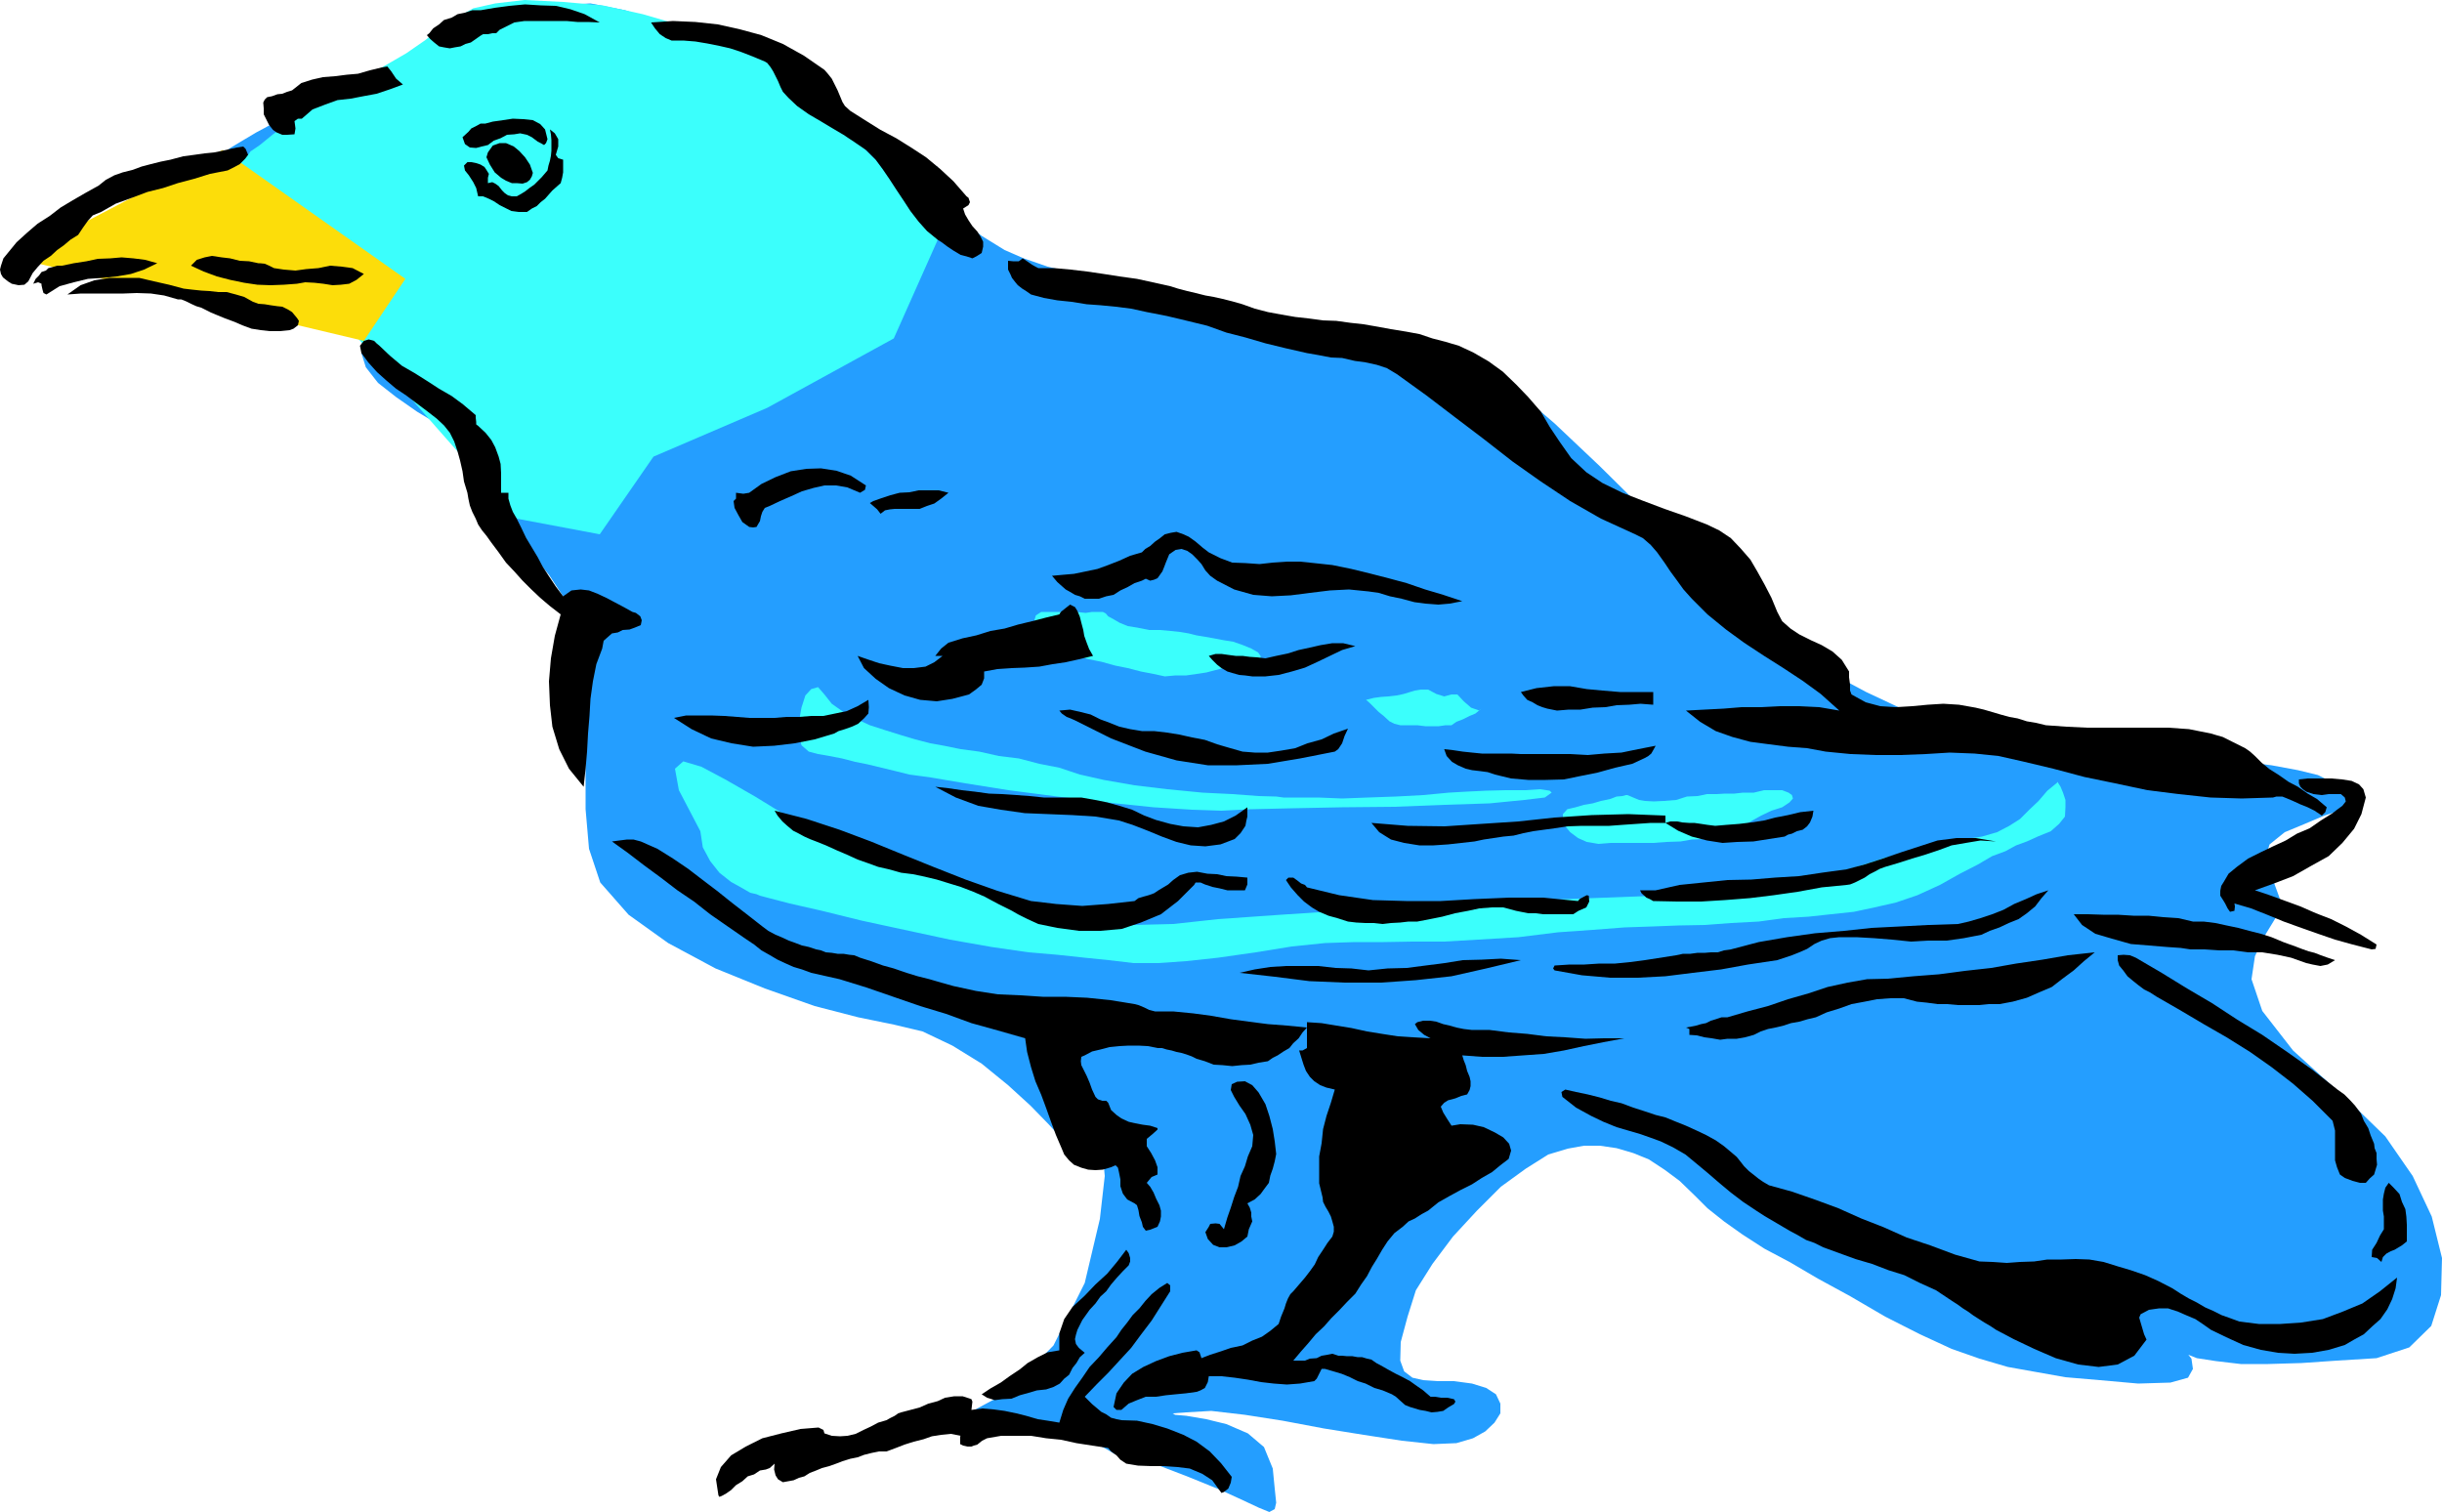 <svg height="297.216" viewBox="0 0 360 222.912" width="480" xmlns="http://www.w3.org/2000/svg"><path style="fill:#249eff" d="m151.19 331.593.504-.36 1.44-.864 2.304-1.368 2.952-1.584 3.168-1.8 3.528-1.8 3.528-1.872 3.528-1.44 3.528-1.728 4.248-1.944 4.536-2.16 4.968-1.872 5.04-1.728 5.256-.792 4.968-.288 5.112 1.008 5.76 1.944 6.912 3.168 7.56 3.672 7.704 4.104 6.84 3.816 5.832 3.24 4.032 2.376 1.44.792-.144.288.144.936.36 1.368.72 1.728 1.008 1.8 1.8 2.088 2.592 1.944 3.384 2.088 2.808 1.224 3.528 1.224 3.888.936 4.536 1.08 4.608.864 5.112 1.08 5.256 1.152 5.328 1.224 7.128 1.224 6.264.792 5.472.504 5.112 1.008 4.752 1.296 5.112 2.592 5.616 3.744 6.552 5.616 6.624 6.264 5.976 5.904 5.328 5.256 5.04 4.896 4.608 4.248 4.608 3.888 4.536 3.528 4.896 3.312 4.32 2.304 4.752 2.232 5.184 1.8 5.544 1.872 5.904 1.152 6.408 1.152 6.84.864 7.416.36 6.984.288 5.976.504 4.752.576 3.888.72 2.952.72 2.304 1.152 1.584.936 1.296 1.224-.072.864-1.512.936-2.664.864-2.88 1.224-2.952 1.224-2.232 1.8-.72 2.232 1.224 3.024 1.08 2.952-.72 2.664-1.584 2.592-1.44 3.024-.504 3.384 1.584 4.68 4.536 5.832 8.496 7.704 5.112 4.968 4.032 5.832 2.808 5.976 1.512 6.12-.144 5.472-1.44 4.536-3.24 3.168-4.824 1.584-5.832.36-5.256.36-4.896.144h-4.032l-3.672-.432-2.808-.432-2.16-.864-1.08-1.08-.504-.792.72.36 1.08 1.008 1.152 1.44.216 1.512-.72 1.296-2.592.72-4.752.144-5.688-.504-5.04-.432-4.464-.792-4.032-.72-4.176-1.224-4.104-1.44-4.68-2.16-5.112-2.592-5.184-3.024-4.752-2.592-4.176-2.448-3.672-1.944-3.24-2.088-2.736-1.944-2.448-1.944-1.944-1.944-2.16-2.088-2.232-1.656-2.304-1.512-2.304-.936-2.448-.72-2.448-.36h-2.376l-2.376.432-2.88.864-3.312 2.088-3.672 2.664-3.528 3.528-3.528 3.816-3.024 4.032-2.448 3.888-1.224 3.888-1.008 3.744-.072 2.736.576 1.584 1.224.936 1.584.36 2.088.144h2.448l2.664.36 2.088.648 1.44.936.648 1.368v1.44l-.864 1.368-1.368 1.296-1.8 1.008-2.448.72-3.384.144-4.68-.504-5.616-.864-5.832-.936-6.12-1.152-5.544-.864-4.968-.576-3.744.216-1.944.144.36.216 1.656.144 2.952.504 2.952.72 3.168 1.368 2.376 2.016 1.296 3.168.288 2.952.216 2.088-.216.936-.792.432-1.584-.648-2.304-1.08-3.456-1.584-4.608-1.872-4.68-1.8-2.736-.864-1.584-.504h-.792l-.432-.072-.648-.144-1.224-.72-2.304-1.224-3.024-1.44-2.808-.864-2.808-.504-2.664-.144h-2.736l-2.664.504-2.808.648-2.664.72-3.528.432-4.392.648-4.896.504-4.824.576-4.68.288-3.744.36-2.664.072-.864.144h6.768l7.128-.504 8.496-1.296 8.784-2.808 8.424-4.536 6.696-6.84 4.608-9.216 2.232-9.432.72-6.336-.36-3.888-1.008-1.8-1.584-.72-1.44.36-1.224.576-.36.36-.648-.72-1.656-1.8-2.664-2.736-3.312-3.024-3.888-3.168-4.32-2.664-4.392-2.088-4.248-1.008-5.256-1.08-6.408-1.656-7.344-2.592-7.272-2.952-6.984-3.744-5.832-4.176-4.176-4.752-1.656-4.968-.504-5.832v-5.4l-.144-5.184v-4.752l-.36-4.608-.504-4.104-.936-3.96-1.368-3.384-2.088-3.168-2.304-2.808-2.448-2.664-2.304-2.592-2.088-2.664-1.44-2.664-.864-2.952.288-3.312-.864-.36-1.872-.936-2.664-1.368-2.88-1.728-3.096-2.16-2.664-2.088-1.8-2.304-.648-2.088.144-2.304.576-1.944.864-1.728 1.08-1.296.864-1.224 1.008-.72.576-.504.288-.144z" transform="translate(-117.638 -309.489)"/><path style="fill:#3bfffc" d="m421.046 424.76-1.584 1.297-1.296 1.512-1.368 1.296-1.368 1.368-1.584 1.008-1.8.936-2.232.648-2.376.36-3.6.432-3.888 1.152-4.608 1.224-4.896 1.584-5.256 1.296-5.328 1.368-5.616.936-5.328.36h-7.056l-9.432.36-11.232.432-11.808.72-11.952.576-10.944.72-9.288.648-6.624.72-5.832.144-6.696-.72-7.344-1.584-7.416-2.016-7.416-2.52-6.984-2.448-6.048-2.448-4.896-2.088-4.536-2.376-4.464-2.736-4.392-2.52-3.528-1.872-2.664-.792-1.224 1.08.576 3.168 3.168 6.048.36 2.376 1.08 2.016 1.368 1.728 1.728 1.368 1.44.792 1.368.792.936.216.504.216 1.08.288 3.312.864 4.752 1.08 5.832 1.44 6.336 1.368 6.696 1.44 6.12 1.08 5.472.792 4.248.36 4.032.432 3.528.36 3.672.432h3.672l4.104-.288 4.68-.504 5.544-.792 5.328-.864 4.896-.504 4.392-.144h4.248l4.248-.072h4.68l4.968-.288 5.976-.36 5.832-.72 5.112-.36 4.68-.36 4.248-.144 3.744-.144 3.888-.072 3.816-.288 4.104-.216 3.672-.504 3.672-.216 3.312-.36 3.384-.36 3.024-.648 3.168-.72 3.168-1.08 3.312-1.512 2.952-1.656 2.664-1.368 2.088-1.224 1.944-.72 1.584-.864 1.584-.576 1.584-.72 1.944-.792 1.224-1.08.864-1.08.072-1.368v-1.08l-.36-1.08-.36-.864-.36-.576z" transform="translate(-117.638 -309.489)"/><path style="fill:#3bfffc" d="m239.174 411.873-.936-1.08-1.008.288-.864.936-.576 1.8-.36 2.016v1.944l.36 1.584 1.08.936 1.368.36 1.656.288 1.872.36 1.944.504 1.8.36 2.088.504 2.088.504 2.016.504 3.168.432 5.112.864 6.336 1.008 7.2.936 7.2.864 6.984.72 5.688.36 4.32.144 4.248-.216 6.264-.144 7.272-.144 7.704-.072 7.344-.288 6.696-.216 5.112-.504 3.024-.36 1.008-.72-.288-.288-1.44-.216-2.232.144h-2.808l-2.88.072-2.952.144-2.52.144-3.816.36-4.032.216-4.104.144-3.816.144-3.528-.144h-5.112l-1.08-.144-2.592-.072-3.888-.288-4.392-.216-5.184-.504-4.824-.576-4.536-.792-3.528-.792-3.024-1.008-2.952-.576-3.024-.792-2.952-.36-2.88-.648-2.736-.36-2.448-.504-2.016-.36-2.232-.576-2.16-.648-2.304-.72-2.232-.72-2.16-1.008-1.728-.936-1.728-1.224zm118.368 14.832h-.216l-.504.144-.864.072-.936.36-1.368.288-1.224.36-1.296.216-1.224.36-1.224.288-.648.72v.864l.36.936.72.864 1.152.864 1.296.576 1.728.288 1.8-.144h6.264l1.944-.144 2.088-.072 1.656-.288 1.872-.072 1.44-.36 1.44-.432 1.368-.576 1.44-.576 1.368-.792 1.296-.72 1.512-.72 1.584-.504 1.08-.72.504-.576-.144-.504-.504-.36-.936-.36h-2.664l-1.512.36h-1.584l-1.296.144h-1.368l-1.224.072h-1.44l-1.368.288-1.584.072-1.584.504-1.8.144-1.512.072-1.296-.072-.864-.144-.864-.36-.504-.216zm-77.328-27h-1.584l-.936.144-1.368-.144h-5.184l-.792.504-.216.72.144 1.08.36 1.008.936 1.08 1.224.864 1.728.864 1.728.36 1.944.504 1.8.36 2.088.576 1.8.36 1.944.504 1.872.36 1.656.36 1.584-.144h1.584l1.512-.216 1.44-.216 1.368-.36 1.368-.36 1.584-.432 1.728-.216 1.224-.36.72-.216v-.504l-.36-.504-1.008-.576-1.224-.504-1.44-.504-1.368-.216-1.512-.288-1.224-.216-1.296-.216-1.152-.288-1.296-.216-1.368-.144-1.584-.144h-1.584l-1.8-.36-1.368-.216-1.224-.504-.864-.504-.792-.432-.36-.432zm-86.4-13.752 12.24 2.304 7.92-11.448 16.776-7.2 18.648-10.224 6.48-14.544-9.144-11.808-14.04-13.608-.864-.504-1.944-1.008-3.24-1.44-4.032-1.584-5.04-1.8-5.184-1.512-5.904-1.296-5.832-.504-5.688-.288-4.32.504-3.24.72-2.448 1.368-2.304 1.44-2.304 1.872-2.808 1.944-3.6 2.088-3.6 1.656-3.528 2.088-3.456 2.088-2.88 2.16-2.592 1.872-1.944 1.584-1.368.936-.36.504-4.968 3.024z" transform="translate(-117.638 -309.489)"/><path style="fill:#fcdd0a" d="m150.47 331.593 26.928 19.008-6.12 9.144-51.264-12.168z" transform="translate(-117.638 -309.489)"/><path style="fill:#000" d="m129.158 344.12.72-1.08.72-1.007.72-.792 1.224-.504 2.16-1.224 2.376-.864 2.304-.864 2.304-.576 2.16-.72 2.448-.648 2.304-.72 2.592-.504 1.008-.504.792-.432.792-.792.432-.576-.36-.864-.36-.36-.936.144-1.008.216-1.224.288-1.08.216-1.44.144-1.512.216-1.656.216-1.872.504-1.44.288-1.44.36-1.368.36-1.368.504-1.44.36-1.224.432-1.224.648-1.08.864-1.944 1.08-1.872 1.08-1.8 1.08-1.584 1.224-1.8 1.152-1.512 1.296-1.584 1.44-1.296 1.584-.648.792-.36 1.08-.144.576.144.648.288.504.72.576.576.36 1.008.216.864-.072.576-.504.648-1.224.72-.864.864-.936 1.08-.72.936-.864 1.008-.72.936-.792z" transform="translate(-117.638 -309.489)"/><path style="fill:#000" d="M126.782 348.657h-.72l-.72.216-.576.144-.36.36-.648.216-.36.504-.504.504-.36.72.72-.216.504.216v.216l.144.648.144.504.432.216 1.944-1.224 2.088-.576 2.088-.504 2.16-.144 2.088-.216 2.088-.36 1.944-.648 1.944-.936-1.8-.504-1.728-.216-1.728-.144-1.656.144-1.872.072-1.656.36-1.872.288z" transform="translate(-117.638 -309.489)"/><path style="fill:#000" d="m154.934 353.985-1.296-.72-1.224-.36-1.368-.36h-1.224l-1.296-.144-1.224-.072-1.368-.144-1.224-.144-2.16-.576-2.232-.504-2.16-.504h-4.392l-2.232.36-2.016.72-1.944 1.368 2.016-.144h6.264l1.944-.072 2.088.072 1.944.288 2.016.576h.504l.72.288.72.36.792.36.72.216.72.36.72.36.864.36 1.224.504 1.368.504 1.152.504 1.368.504 1.368.216 1.296.144h1.512l1.44-.144.576-.216.648-.504.144-.648-.288-.432-.72-.864-.576-.36-.864-.432-.72-.072-1.008-.144-.864-.144-.936-.072zm.792-5.688-1.368-.288-1.368-.072-1.44-.36-1.224-.144-1.44-.216-1.08.216-1.152.36-.864.864 1.872.864 1.944.72 1.944.504 2.088.432 1.944.288 1.944.072 1.944-.072 1.944-.144 1.224-.216 1.368.072 1.296.144 1.368.216 1.224-.072 1.224-.144 1.08-.576 1.08-.864-1.656-.864-1.584-.216-1.728-.144-1.728.36-1.8.144-1.584.216-1.728-.144-1.44-.216-.72-.36-.648-.288-.72-.072zm6.408-21.312 1.584-1.368 1.872-.72 1.8-.648 1.944-.216 1.872-.36 1.944-.36 1.944-.648 1.944-.72-1.008-.864-.72-1.08-.576-.72-.792.144-1.8.432-1.728.504-1.656.144-1.728.216-1.8.144-1.584.36-1.584.504-1.368 1.08-.72.216-.72.288-.72.072-.792.288-.72.144-.36.36-.216.432.072.864v.864l.432.864.36.72.576.72.504.36.864.36h.72l1.08-.072.144-.864-.144-1.08.504-.36zm29.376 8.712.72.432.864.36h.72l.864.072.648-.216.432-.36.288-.504.144-.504-.432-1.224-.72-1.08-.864-.936-.792-.648-1.152-.504h-.936l-1.008.36-.72 1.008-.216.72.504 1.08.72 1.152z" transform="translate(-117.638 -309.489)"/><path style="fill:#000" d="m195.326 340.737.72-.504.72-.36.576-.576.648-.504 1.08-1.224 1.224-1.08.216-.792.144-.792v-1.872l-.72-.216-.36-.504.36-1.224v-1.08l-.504-.864-.72-.576.144.72.072.864v1.584l-.072.72-.144.72-.216.72-.144.72-.864 1.008-1.08 1.08-.72.504-.648.504-.576.36-.648.36h-.72l-.576-.144-.504-.36-.36-.36-.504-.648-.504-.36-.432-.216-.648.144v-.792l.144-.576-.36-.576-.288-.432-.576-.36-.648-.216-.72-.144h-.576l-.504.504.144.72.576.72.648 1.008.432.864.288 1.224h.72l.864.36.72.36.864.576.72.36 1.008.504 1.08.144z" transform="translate(-117.638 -309.489)"/><path style="fill:#000" d="m193.454 329.289.864-.144 1.008.216.72.36.864.648.432.216.504.288.288-.288.216-.576-.36-1.44-.72-.792-1.08-.576-1.368-.144-1.584-.072-1.44.216-1.512.216-1.08.288h-.72l-.648.36-.72.36-.432.504-.864.792.36 1.008.72.504.936.072.792-.216.936-.216.864-.648 1.008-.36.936-.504zm40.392-5.4 1.296 1.224 1.728 1.224 1.728 1.008 1.8 1.08 1.584.936 1.728 1.152 1.584 1.08 1.44 1.44 1.008 1.368 1.08 1.584.936 1.44 1.152 1.728.936 1.44 1.224 1.584 1.224 1.368 1.584 1.296.576.36.864.648.864.576 1.08.648.864.216.864.288.576-.288.792-.504.216-.936v-.72l-.36-.72-.504-.792-.72-.792-.576-.864-.504-.864-.288-.864.792-.504.216-.432-.216-.648-.288-.216-1.944-2.232-1.944-1.8-2.088-1.728-2.088-1.368-2.304-1.44-2.304-1.224-2.304-1.44-2.16-1.368-.792-.72-.36-.576-.36-.864-.36-.864-.504-1.008-.36-.72-.576-.72-.504-.576-3.024-2.088-3.096-1.728-3.168-1.296-3.168-.864-3.24-.72-3.312-.36-3.312-.144-3.24.216.576.864.72.864.864.576.864.36h1.728l1.8.144 1.728.288 1.8.36 1.584.36 1.728.576 1.656.648 1.728.72.36.216.504.648.36.576.36.72.36.72.36.864.36.72zM188.486 311h-1.224l-1.08.36-1.08.217-.864.504-1.152.36-.72.648-.864.576-.576.72-.36.288.504.576.576.504.72.576.72.144.864.144.72-.144.864-.144.72-.36.792-.216.72-.504.72-.504.36-.216h.72l.648-.144h.576l.504-.504.72-.36.72-.36.72-.36 1.512-.216h6.192l1.584.144h1.584l1.728.072-2.232-1.224-2.088-.72-2.16-.504-2.232-.072-2.304-.144-2.304.216-2.16.288zm42.624 73.08 1.512-.72 1.656-.72 1.584-.72 1.728-.503 1.584-.36h1.728l1.656.288 1.872.792.72-.432.144-.648-2.232-1.44-2.088-.72-2.304-.36-2.16.072-2.304.36-2.232.864-2.088 1.008-1.8 1.296-.864.144-1.08-.144V383l-.36.36.144 1.008.576 1.08.576 1.008 1.008.72.576.072.504-.072.288-.504.216-.36.144-.72.216-.648.36-.576zm22.104.433 1.08-.432 1.08-.36 1.008-.72 1.08-.864-1.44-.36h-2.952l-1.368.288-1.44.072-1.368.36-1.296.432-1.224.432-.504.288.504.432.576.504.504.648.648-.504.72-.144.72-.072h2.952zm-59.4 1.44-.576-1.008-.36-.936-.288-1.008v-.864h-1.08v-2.88l-.072-1.368-.288-1.08-.504-1.368-.576-1.08-.864-1.08-1.08-1.008-.288-.216v-.36l-.072-.648v-.36l-1.872-1.584-1.656-1.224-1.872-1.08-1.656-1.08-1.944-1.224-1.872-1.08-1.8-1.512-1.512-1.44-.432-.36-.36-.36-.792-.216-.72.216-.576.72.216 1.08 1.008 1.368 1.296 1.44 1.368 1.224 1.44 1.224 1.512 1.008 1.44 1.08 1.44 1.08 1.584 1.224 1.08 1.008.864 1.08.648 1.296.504 1.512.36 1.296.36 1.584.216 1.512.504 1.656.144.864.216 1.008.36.936.504 1.008.36.864.576.864.648.792.72 1.008 1.08 1.44 1.08 1.512 1.224 1.296 1.224 1.368 1.224 1.224 1.368 1.296 1.44 1.224 1.584 1.224-.864 3.168-.576 3.312-.288 3.384.144 3.528.36 3.168 1.008 3.312 1.44 2.88 2.16 2.664.288-2.664.216-2.52.144-2.664.216-2.592.144-2.52.36-2.592.504-2.52.864-2.304.216-1.152.648-.576.576-.504.864-.144.72-.36 1.008-.072.792-.288.864-.36.144-.72-.216-.576-.648-.504-.504-.144-1.296-.72-1.224-.648-1.368-.72-1.224-.576-1.296-.504-1.224-.144-1.368.144-1.224.864-1.08-1.44-1.008-1.512-.936-1.44-.72-1.368-.864-1.44-.864-1.44-.72-1.512zm38.016 29.376h-3.744l-1.8-.144-1.872-.144-1.944-.072h-3.672l-1.8.36 2.592 1.656 2.88 1.368 3.024.72 3.168.504 3.096-.144 3.024-.36 2.952-.576 2.88-.864.648-.36.936-.288 1.008-.36.936-.432.864-.792.648-.72.072-.936-.072-1.08-1.584.936-1.584.72-1.728.36-1.728.36h-1.8l-1.8.144h-1.872zm6.12 18.216 1.44.576 1.584.72 1.512.648 1.584.72 1.44.504 1.584.576 1.584.36 1.8.504 1.728.216 1.728.36 1.8.432 1.872.576 1.656.504 1.872.72 1.656.72 1.872 1.008.72.36.72.36.72.36.864.504.72.36.72.36.792.36.792.36 2.808.576 3.168.432h3.168l3.168-.288 2.808-.936 2.952-1.224 2.52-1.944 2.376-2.376.216-.36h.72l.648.288 1.08.36 1.08.216 1.152.288h2.592l.36-.864v-1.008l-1.584-.144-1.512-.072-1.368-.288-1.44-.072-1.512-.288-1.296.144-1.224.36-1.008.72-.72.648-.72.432-.72.432-.648.432-.792.288-.792.216-.72.216-.576.432-1.944.216-1.944.216-1.944.144-1.872.144-1.944-.144-1.944-.144-1.8-.216-1.872-.216-4.968-1.512-4.68-1.656-4.752-1.872-4.464-1.8-4.752-1.944-4.608-1.728-4.824-1.584-4.752-1.224.432.72.72.864.72.648.864.72.72.36.936.504.792.36zm-10.224 14.472 1.08.72 1.08.864 1.152.648 1.224.72 1.08.504 1.296.576 1.224.36 1.368.504 4.176.936 3.96 1.224 3.96 1.368 3.96 1.368 3.816 1.152 3.744 1.368 3.888 1.08 4.032 1.152.288 2.016.576 2.232.648 2.088.864 2.016.72 1.944.72 2.016.72 1.944.864 2.016.36.864.72.864.72.648 1.08.432 1.008.288 1.08.072 1.08-.072 1.224-.36.648-.288.36.36.144.648.216 1.08v1.008l.36 1.08.648.864 1.08.576.36.288.216.72.144.864.36.936.144.648.432.576.648-.144 1.08-.432.36-.792.144-.72v-.864l-.216-.792-.504-1.008-.36-.864-.504-.864-.504-.576.72-.864.864-.36v-1.08l-.36-1.008-.576-1.08-.648-1.008v-1.08l.864-.72.72-.648v-.216l-1.08-.36-1.08-.144-1.152-.216-.936-.216-1.08-.504-.72-.504-.792-.72-.432-1.08-.288-.288h-.576l-.648-.216-.36-.36-.504-1.08-.36-1.008-.432-1.008-.36-.72-.432-.864-.072-.576.072-.648.504-.216 1.08-.576 1.224-.288 1.368-.36 1.44-.144 1.368-.072h1.44l1.368.072 1.44.288h.648l.72.216.72.144.72.216.72.144.72.216.792.288.72.36 1.224.36 1.296.504 1.296.072 1.44.144 1.368-.144 1.296-.072 1.224-.288 1.368-.216.72-.504.72-.36.864-.576.864-.504.576-.72.792-.72.576-.864.648-.72-2.952-.288-2.808-.216-2.808-.36-2.664-.36-2.88-.504-2.664-.36-2.952-.288h-2.664l-.864-.216-.72-.36-.864-.36-.576-.144-3.528-.576-3.456-.36-3.24-.144h-3.312l-3.312-.216-3.312-.144-3.24-.504-3.312-.72-1.8-.504-1.728-.504-1.728-.432-1.656-.504-1.872-.648-1.584-.432-1.8-.648-1.584-.504-.864-.36-.72-.072-.864-.144h-.864l-.864-.144-.864-.072-.72-.288-.72-.144-1.08-.36-1.008-.216-.936-.36-1.008-.36-1.08-.504-.864-.36-1.08-.576-.864-.648-2.304-1.8-2.232-1.728-2.16-1.728-2.088-1.584-2.16-1.656-2.232-1.512-2.304-1.44-2.448-1.08-1.08-.288h-.936l-1.152.144-1.08.144 2.304 1.656 2.448 1.872 2.448 1.8 2.448 1.872 2.448 1.656 2.376 1.872 2.592 1.8zm43.776-20.952-2.088-.216-1.944-.144-2.088-.144-1.944-.072-2.088-.288-1.944-.216-1.944-.288-1.944-.216 3.024 1.584 3.312 1.224 3.312.576 3.528.504 3.528.144 3.528.144 3.384.216 3.456.576 2.016.648 2.232.864 2.088.864 2.16.792 2.088.504 2.16.144 2.232-.288 2.088-.792.864-.864.72-1.08.144-.792.144-.576v-1.368l-1.728 1.224-1.728.864-1.872.504-1.944.36-2.16-.144-1.944-.36-2.088-.576-1.728-.648-1.8-.864-1.872-.576-1.8-.504-1.8-.36-2.016-.36h-3.744zm14.472-31.968.576-.288.648.288.576-.144.504-.216.36-.504.36-.504.288-.72.216-.576.504-1.224.936-.648.864-.144.864.288.72.504.72.72.648.72.576.936.72.792 1.008.72 2.52 1.296 2.808.792 2.736.216 2.808-.144 2.808-.36 2.952-.36 2.808-.144 2.88.288 1.512.216 1.656.504 1.728.36 1.872.504 1.656.216 1.872.144 1.656-.144 1.872-.36-2.808-.936-2.664-.792-2.736-.936-2.664-.72-2.808-.72-2.664-.648-2.808-.576-2.664-.288-2.088-.216h-1.944l-2.088.144-1.944.216-2.088-.144-1.944-.072-1.728-.648-1.728-.864-.936-.72-1.008-.864-1.008-.72-.792-.36-1.008-.36-.864.144-.864.216-.72.576-.72.504-.72.648-.72.432-.504.504-1.728.504-1.584.72-1.656.648-1.584.576-1.728.36-1.728.36-1.656.144-1.584.144.792.936 1.224 1.08.648.36.72.432.72.216.72.36h2.088l1.08-.36 1.08-.216 1.008-.648 1.08-.504 1.008-.576zm-25.488 16.776 1.008-.72.864-.72.36-.936v-1.008l1.944-.36 2.088-.144 1.944-.072 2.16-.144 1.944-.36 1.944-.288 1.944-.432 2.088-.504-.576-1.008-.36-.936-.36-1.008-.144-.864-.288-1.08-.216-.864-.36-.864-.36-.576-.72-.36-.648.504-.72.576-.216.36-2.088.504-1.944.504-2.088.504-1.944.576-2.088.36-2.088.648-2.016.432-2.088.648-1.08.864-.864 1.08h1.08l-1.224.936-1.296.648-1.728.216h-1.584l-1.872-.36-1.656-.36-1.728-.576-1.44-.504.936 1.8 1.728 1.584 1.944 1.368 2.304 1.08 2.304.648 2.448.216 2.304-.36zm25.488 5.4-1.728-.288-1.584-.36-1.44-.576-1.368-.504-1.44-.72-1.44-.36-1.584-.36-1.584.144.36.432.72.504.576.216.648.288 5.328 2.664 5.04 1.944 4.608 1.296 4.608.72h4.32l4.536-.216 4.752-.792 5.112-1.008.504-.36.576-.864.36-1.08.504-1.08-2.088.72-1.8.864-2.088.576-1.8.72-2.088.36-1.944.288h-1.944l-1.8-.144-2.016-.576-1.728-.504-1.8-.648-1.872-.36-1.944-.432-1.8-.288-1.872-.216zm18.216-10.728-1.224-.144-1.08-.072-1.08-.144h-1.008l-1.08-.144-1.008-.144h-.864l-1.008.288.504.576.72.72.648.504.864.504.72.216 1.008.288.864.072 1.08.144h1.944l1.944-.216 1.944-.504 1.944-.576 1.872-.864 1.8-.864 1.8-.864 1.944-.576-1.8-.432h-1.584l-1.728.288-1.584.36-1.656.36-1.584.504-1.728.36zm42.984 7.704 1.728-.144h1.728l1.8-.288 1.872-.072 1.656-.288 1.872-.072 1.656-.144 1.872.144v-1.872h-4.896l-2.592-.216-2.304-.216-2.52-.432h-2.304l-2.592.288-2.304.576.36.504.576.648.792.36.72.432.72.288.72.216.72.144zm-5.328 6.408-1.44-.072h-4.32l-1.44-.144-1.368-.144-1.44-.216-1.296-.144.36 1.008.792.864.864.504 1.152.504.936.216 1.224.144 1.08.144 1.08.36 2.376.576 2.52.216h2.592l2.664-.072 2.448-.504 2.52-.504 2.592-.72 2.52-.576.792-.36 1.08-.504.504-.288.432-.36.288-.504.36-.648-2.592.504-2.448.504-2.52.144-2.448.216-2.592-.144h-4.824zm-6.84 12.888 1.368-.288 1.44-.216 1.44-.216 1.512-.144 1.44-.36 1.44-.288 1.584-.216 1.584-.216 1.944-.288 2.088-.072h4.032l1.944-.144 2.088-.144 2.088-.144h2.16v-1.08l-5.472-.216-5.4.144-5.472.36-5.328.576-5.472.36-5.4.36-5.472-.072-5.328-.432 1.152 1.368 1.728 1.08 1.944.504 2.232.36h2.088l2.16-.144 1.944-.216zm-8.424 11.808 1.872-.36 1.8-.36 1.872-.504 1.944-.36 1.656-.36 1.872-.144h1.656l1.872.504.72.144 1.08.216h1.08l1.152.144h4.392l.792-.504 1.152-.504.432-.864-.072-.864-.288-.072-.432.216-.648.36-.216.288-5.112-.504h-5.04l-5.112.216-4.968.288h-5.112l-4.896-.144-4.968-.72-4.752-1.152-.288-.36-.576-.216-.648-.504-.504-.36h-.72l-.36.36.72 1.08 1.008 1.152.936.936 1.152.864 1.08.648 1.368.576 1.296.36 1.584.504 1.224.144 1.368.072h1.224l1.296.144 1.224-.144 1.368-.072 1.224-.144zm-7.2 7.2-2.52-.288-2.304-.072-2.592-.288h-4.752l-2.304.144-2.304.36-2.232.504 5.184.576 5.112.648 5.184.216h5.4l5.112-.36 5.256-.576 5.112-1.152 5.112-1.224-2.952-.216-2.808.144-2.808.072-2.664.432-2.808.36-2.808.36-2.808.072z" transform="translate(-117.638 -309.489)"/><path style="fill:#000" d="m302.246 478.473-.648 1.512-.432 1.44-.648 1.44-.36 1.584-.576 1.512-.504 1.584-.504 1.44-.504 1.728-.648-.792-.576-.072-.792.072-.216.432-.504.792.36 1.008.792.864.936.36h1.008l1.224-.288 1.008-.576.864-.72.216-1.08.504-1.152-.144-.72v-.576l-.216-.72-.36-.648 1.08-.576.864-.792.576-.792.648-.864.216-1.08.36-1.008.288-1.08.216-1.08-.216-1.872-.288-1.8-.504-1.944-.576-1.728-1.008-1.728-.936-1.08-1.08-.576-1.152.072-.792.36-.144.864.504 1.008.792 1.296.864 1.224.72 1.584.432 1.512z" transform="translate(-117.638 -309.489)"/><path style="fill:#000" d="m334.646 461.337-1.224-.144-1.08-.216-1.008-.288-.936-.216-1.008-.36-.936-.144h-1.008l-.864.216-.36.288.504.864.864.72.936.504-2.52-.144-2.304-.144-2.304-.36-2.232-.36-2.304-.504-2.232-.36-2.16-.36-2.16-.144V464l-.648.36h-.504l.288.936.36 1.152.36.936.576.864.648.648.864.576.936.36 1.224.288-.576 1.944-.648 1.944-.504 1.944-.216 2.088-.36 1.944v3.96l.504 2.088.072.648.36.72.432.72.36.72.216.72.216.792v.72l-.216.72-.72.936-.648 1.008-.72 1.08-.504 1.08-.72 1.008-.72.936-.864 1.008-.864 1.008-.432.432-.36.648-.288.72-.216.72-.504 1.224-.36 1.08-1.224 1.008-1.224.864-1.44.576-1.44.72-1.728.36-1.44.504-1.584.504-1.296.504-.288-.864-.432-.288-2.088.36-1.944.504-1.944.72-1.872.864-1.656 1.008-1.224 1.296-1.08 1.584-.432 2.016.432.432h.72l1.08-.936 1.224-.504 1.296-.504h1.512l1.44-.216 1.44-.144 1.512-.144 1.584-.216.576-.216.648-.36.432-.864.144-.864h1.872l1.944.216 1.944.288 1.944.36 1.872.216 1.944.144 1.944-.144 2.088-.36.36-.36.36-.72.36-.72h.504l1.224.36 1.224.36 1.224.504 1.152.576 1.152.36 1.296.648 1.224.36 1.368.576.576.36.72.648.648.576.72.288.72.216.72.216.864.144.864.216.864-.072.864-.144.72-.504.864-.504.216-.36-.216-.36-1.008-.216h-.936l-.864-.144h-.648l-1.08-.936-.936-.648-1.008-.72-.936-.504-1.152-.576-.936-.504-1.008-.576-.936-.504-.72-.504-.648-.144-.72-.216h-.648l-.792-.144h-.792l-.72-.072h-.576l-.864-.288-.72.144-.864.144-.72.36-1.008.072-.72.288h-1.728l1.152-1.368 1.08-1.224 1.08-1.296 1.224-1.152 1.08-1.224 1.224-1.224 1.08-1.152 1.224-1.224.864-1.368.864-1.224.72-1.368.72-1.152.792-1.368.792-1.224 1.008-1.224 1.224-.936.864-.792.936-.432 1.008-.648.936-.504 1.512-1.224 1.656-.936 1.584-.864 1.728-.864 1.44-.936 1.512-.864 1.224-1.008 1.224-.936.36-1.224-.288-1.008-.864-.936-1.224-.72-1.656-.792-1.584-.36-1.872-.072-1.296.216-.648-1.008-.576-.936-.36-.864.504-.576.576-.36 1.08-.288.864-.36.864-.216.36-.648.144-.576v-.72l-.144-.648-.36-.864-.216-.864-.288-.72-.216-.72 2.88.216h3.096l3.024-.216 3.024-.216 2.952-.504 2.952-.648 2.88-.576 3.096-.576h-2.952l-2.808.072-2.952-.216-2.808-.144-2.808-.36-2.736-.216-2.808-.36z" transform="translate(-117.638 -309.489)"/><path style="fill:#000" d="m361.718 473.865-1.728-.576-1.584-.504-1.728-.648-1.584-.36-1.656-.504-1.728-.432-1.728-.36-1.584-.36-.576.36.144.72 2.016 1.584 2.232 1.224 1.8.864 1.944.792 1.728.504 1.728.504 1.44.504 1.584.576 1.8.864 1.872 1.08 1.656 1.368 1.728 1.44 1.584 1.368 1.728 1.44 1.8 1.368 1.944 1.296 1.224.792 1.224.72 1.224.72 1.224.72 1.08.576 1.368.792 1.224.432 1.296.648 2.376.864 2.376.864 2.448.72 2.448.936 2.304.72 2.304 1.152 2.376 1.08 2.376 1.584.792.504.792.576.792.504.792.576.792.504.792.504.864.504.864.576 2.592 1.368 3.024 1.44 3.168 1.368 3.312.936 3.024.36 2.808-.36 2.448-1.296 1.8-2.376-.36-.792-.36-1.224-.36-1.224.216-.504 1.224-.648 1.512-.216h1.296l1.512.504 1.152.504 1.368.576 1.08.72 1.224.864 2.232 1.08 2.52 1.152 2.592.72 2.52.432 2.448.144 2.592-.144 2.448-.432 2.376-.72 1.368-.792 1.44-.792 1.224-1.152 1.224-1.08 1.008-1.44.72-1.512.504-1.584.216-1.584-2.52 2.016-2.592 1.8-2.952 1.224-2.88 1.08-3.168.504-3.096.216h-3.168l-2.88-.36-1.368-.504-1.224-.432-1.296-.648-1.152-.504-1.224-.72-1.152-.576-1.224-.72-1.224-.792-2.088-1.08-1.944-.864-2.088-.72-1.944-.576-2.088-.648-2.088-.36-2.016-.072-2.088.072h-2.088l-1.944.288-2.088.072-1.944.144-2.088-.144-1.944-.072-1.8-.504-1.8-.504-3.672-1.368-3.456-1.152-3.384-1.512-3.312-1.296-3.384-1.512-3.312-1.224-3.528-1.224-3.384-.936-.864-.504-.72-.504-.72-.576-.648-.504-.72-.72-.504-.648-.576-.72-.504-.432-1.368-1.152-1.224-.864-1.44-.792-1.368-.648-1.584-.72-1.44-.576-1.584-.648zm10.584-14.4h-.864l-.864.288-.72.216-.72.36-.72.144-.72.216-.72.144-.792.144.504.216v.864l1.08.072 1.152.288 1.08.144 1.224.216 1.08-.144h1.368l1.224-.216 1.296-.36 1.008-.504 1.08-.36 1.08-.216 1.224-.288 1.08-.36 1.224-.216 1.224-.36 1.224-.288 1.584-.72 1.872-.576 1.8-.648 1.944-.36 1.8-.36 2.016-.144h1.944l1.944.504 1.44.144 1.584.216h1.44l1.584.144h3.096l1.44-.144h1.584l1.944-.36 2.088-.576 1.8-.792 1.872-.792 1.584-1.224 1.656-1.224 1.512-1.368 1.584-1.296-3.96.432-3.744.648-3.888.576-3.672.648-3.888.432-3.816.504-3.744.288-3.816.36-3.024.072-2.88.504-2.952.648-2.808.936-3.024.864-2.952 1.008-3.024.792zm-7.56-9.145-2.304.36-2.304.36-2.232.289-2.16.216h-2.304l-2.232.144h-2.16l-2.232.144-.216.432.216.288 4.032.72 4.176.36h4.032l4.104-.216 4.032-.504 4.176-.504 3.96-.72 4.32-.648 1.08-.36 1.08-.36 1.08-.432 1.152-.504 1.08-.72 1.08-.504 1.224-.36 1.368-.144h2.52l2.592.144 2.664.216 2.808.288 2.52-.144h2.736l2.52-.36 2.592-.504 1.224-.576 1.44-.504 1.368-.648 1.44-.576 1.224-.864 1.224-1.008.936-1.224 1.008-1.152-1.728.576-1.584.72-1.728.72-1.584.864-1.656.648-1.728.576-1.728.504-1.584.36-4.392.144-4.104.216-4.248.216-4.032.432-4.32.36-4.104.576-4.176.72-4.104 1.08-1.008.144-.936.288h-1.008l-.864.072h-1.08l-1.08.144h-1.08zm-3.024-9.575h-2.304l.216.432.72.648.504.216.504.288 3.528.072h3.528l3.528-.216 3.672-.288 3.528-.432 3.528-.504 3.528-.648 3.672-.36.504-.072.72-.288.72-.36.72-.36.72-.504.72-.36.792-.432.792-.288 1.944-.576 2.016-.648 1.944-.576 1.944-.648 1.944-.72 2.088-.36 2.16-.36 2.304.144-3.024-.504h-2.808l-2.808.36-2.664.864-2.664.864-2.736.936-2.664.864-2.664.72-3.672.504-3.384.504-3.528.216-3.456.288-3.528.072-3.528.36-3.528.36zm8.784-9.505-1.152-.143-.936-.144-1.008-.144h-.792l-1.008-.072-.72-.144h-1.008l-.72.216 1.872 1.152 2.016.864 2.232.576 2.304.36 2.16-.144 2.376-.072 2.304-.36 2.304-.36.504-.288.576-.144.72-.36.864-.216.648-.504.432-.576.36-.864.144-.864-1.944.216-1.8.432-1.872.36-1.656.432-1.872.288-1.8.216-1.872.144zm16.272-10.943 3.672.36 3.672.144h3.672l3.744-.144 3.528-.216 3.672.144 3.528.36 3.528.792 4.536 1.08 4.608 1.224 4.536.936 4.752 1.008 4.608.576 4.68.504 4.608.144 4.608-.144.504-.144h.864l.72.288 1.008.432.936.432 1.08.432 1.008.504 1.08.72.504-.504.216-.72-1.44-1.224-1.368-.792-1.44-1.008-1.368-.72-1.44-1.008-1.368-.864-1.152-.936-1.008-1.008-.72-.648-.72-.504-.864-.432-.72-.36-1.008-.504-.72-.36-1.008-.288-.72-.216-3.24-.648-3.096-.216h-11.952l-3.024-.144-3.024-.216-1.512-.36-1.296-.216-1.368-.432-1.224-.216-1.296-.36-1.224-.36-1.224-.36-1.224-.288-2.448-.432-2.304-.144-2.304.144-2.304.216-2.376.144-2.304-.144-2.16-.576-2.088-1.152-.216-.576v-.864l-.144-1.08v-.864l-1.08-1.728-1.368-1.224-1.584-.936-1.584-.72-1.728-.864-1.296-.864-1.224-1.08-.72-1.368-.864-2.088-1.008-1.944-1.08-1.944-1.008-1.728-1.44-1.656-1.44-1.512-1.728-1.152-1.8-.864-3.168-1.224-3.096-1.08-3.24-1.224-2.952-1.152-2.952-1.44-2.376-1.584-2.232-2.088-1.728-2.448-1.44-2.16-1.296-2.232-1.872-2.16-1.728-1.8-2.016-1.944-2.088-1.512-2.232-1.296-2.16-1.008-1.944-.576-1.944-.504-1.944-.648-1.944-.36-2.232-.36-1.944-.36-2.088-.36-1.944-.216-2.088-.288-2.016-.072-2.088-.288-1.944-.216-2.088-.36-1.944-.36-1.944-.504-1.8-.648-1.512-.432-1.44-.36-1.296-.288-1.224-.216-1.44-.36-1.224-.288-1.368-.36-1.152-.36-2.592-.576-2.304-.504-2.592-.36-2.304-.36-2.448-.36-2.448-.288-2.376-.216h-2.376l-.432-.216-.504-.288-.72-.504-.648-.432-.576.432h-.864l-.72-.072v1.296l.36.72.216.504.504.648.36.432.648.504.576.36.72.504 1.872.504 2.016.36 2.088.216 2.232.36 2.016.144 2.232.216 2.304.288 2.304.504 2.952.576 3.024.72 2.952.72 2.808 1.008 2.808.72 2.952.864 2.952.72 3.168.72 1.656.288 1.872.36 1.656.072 1.872.432 1.584.216 1.656.36 1.512.504 1.44.864 4.392 3.168 4.248 3.24 4.176 3.168 4.248 3.312 4.176 2.952 4.32 2.88 4.536 2.592 5.04 2.304 1.152.576 1.152 1.008.936 1.08 1.08 1.512.864 1.296 1.008 1.368.936 1.296 1.224 1.368 2.304 2.304 2.736 2.232 2.664 1.944 2.952 1.944 2.736 1.728 2.952 1.944 2.664 1.944 2.736 2.448-2.952-.504-2.952-.144h-2.808l-2.808.144h-2.88l-2.664.216-2.808.144-2.736.144 2.088 1.656 2.304 1.368 2.448.864 2.664.72 2.736.36 2.808.36 2.808.216z" transform="translate(-117.638 -309.489)"/><path style="fill:#000" d="m459.926 426.705 1.008-.144h1.8l.576.504.144.576-.504.648-.792.576-.648.504-1.728 1.08-1.656 1.152-1.872.792-1.656 1.008-1.872.864-1.8.864-1.872.936-1.656 1.224-1.224 1.008-.72 1.224-.36.576-.144.72v.72l.504.792.216.36.36.72.36.504.648-.144.072-.648-.072-.432 2.448.72 2.376.936 2.448 1.008 2.592.936 2.448.864 2.52.864 2.592.72 2.808.72.576-.072.144-.648-2.304-1.44-2.232-1.224-2.16-1.08-2.232-.864-2.304-1.008-2.16-.792-2.376-.864-2.16-.72 2.808-1.008 2.808-1.08 2.664-1.512 2.592-1.44 2.016-1.944 1.728-2.088 1.08-2.16.648-2.448-.36-1.224-.648-.72-1.08-.504-1.368-.216-1.656-.144h-3.456l-1.296.144v.576l.216.504.36.36.504.36 1.08.36zm-19.368 22.752h2.088l2.16.144h2.088l2.16.288h2.088l2.232.36 2.016.432 2.232.792.936.216 1.152.216 1.08-.216 1.08-.648-1.08-.36-1.008-.36-.936-.36-.864-.216-1.008-.36-.936-.36-1.008-.36-.792-.288-1.728-.72-1.584-.504-1.728-.432-1.584-.432-1.728-.36-1.656-.36-1.728-.216h-1.584l-2.16-.504-2.232-.144-2.16-.216h-2.232l-2.304-.144h-2.16l-2.232-.072h-2.088l1.224 1.584 1.944 1.296 2.448.72 2.808.792 2.664.216 2.592.216 2.088.144zm-4.968 6.983 3.384 1.945 3.528 2.088 3.384 1.944 3.456 2.16 3.168 2.232 3.168 2.448 2.88 2.52 2.952 2.952.144.576.216.864v4.392l.288 1.008.432 1.08.72.504 1.152.432 1.08.288h.864l.576-.648.648-.576.216-.72.216-.72-.072-.864v-.864l-.288-.72-.072-.648-.504-1.224-.36-1.08-.648-1.08-.432-1.08-.864-1.152-.72-.792-.864-.864-1.008-.72-3.744-2.952-3.672-2.592-3.672-2.52-3.672-2.232-3.744-2.448-3.672-2.16-3.744-2.304-3.816-2.232-.864-.36-.936-.072-.864.072v.72l.216.792.648.792.576.792.864.72.72.576.864.648.864.432zm33.48 34.273-.576.936-.504 1.08-.648 1.008-.072 1.08.792.144.648.576.216-.72.504-.504.648-.36.576-.216 1.08-.648.72-.576v-2.448l-.072-1.224-.144-1.08-.504-1.08-.36-1.152-.864-.936-.72-.72-.504.72-.216.864-.144.864v1.656l.144.864v.864zm-229.176 34.92 1.008-.36.936-.36 1.152-.36 1.08-.216.936-.36 1.152-.288 1.08-.216h1.08l1.368-.504 1.296-.504 1.368-.432 1.44-.36 1.224-.432 1.368-.216 1.44-.144 1.44.288-.072.072v1.152l.432.216.648.144h.576l.36-.144.504-.144.72-.576.72-.36 2.088-.36h4.392l2.232.36 2.16.216 2.304.504 2.304.36 2.376.36.432.504.792.576.576.648.864.576 1.728.288 1.944.072h1.8l2.088.144 1.8.216 1.872.792 1.44.936 1.368 1.872.36-.144.648-.504.36-.864.144-.864-1.584-2.016-1.656-1.728-1.944-1.44-1.944-1.008-2.376-.936-2.16-.648-2.304-.504-2.304-.072-.72-.144-.792-.216-.72-.504-.72-.36-1.368-1.152-1.08-1.08 1.728-1.8 1.728-1.728 1.656-1.8 1.728-1.872 1.44-1.944 1.584-2.088 1.368-2.16 1.368-2.16v-.864l-.432-.36-1.152.72-1.152.936-.936 1.008-.864 1.08-1.008 1.008-.792 1.08-.864 1.08-.72 1.08-1.368 1.512-1.224 1.44-1.368 1.44-1.08 1.584-1.08 1.512-1.008 1.584-.72 1.656-.576 1.872-1.728-.288-1.44-.216-1.728-.504-1.44-.36-1.728-.36-1.584-.216-1.728-.144-1.584.216.144-1.224-.144-.36-1.296-.432h-1.224l-1.368.216-1.08.504-1.368.36-1.296.576-1.368.36-1.368.36-.432.144-.504.36-.72.36-.504.288-1.224.36-1.08.576-1.08.504-1.152.576-1.224.288-1.08.072-1.224-.072-1.08-.36-.144-.504-.72-.36-2.664.216-2.808.648-2.808.72-2.448 1.224-2.16 1.296-1.512 1.728-.72 1.8.36 2.376.144.216.36-.144.648-.36.72-.504.72-.72.936-.576.792-.72.936-.288.864-.576.864-.144.576-.216.72-.648-.072.864.216.864.36.576.72.432.792-.144.792-.144.792-.36.792-.216.792-.504.936-.36.864-.36z" transform="translate(-117.638 -309.489)"/><path style="fill:#000" d="m271.862 514.329 1.08-.36.936-.504.648-.72.72-.576.504-1.008.576-.72.504-.864.72-.648-.864-.72-.432-.576-.144-.72.144-.648.216-.72.36-.72.36-.72.36-.504.72-1.008.864-.936.72-1.008.864-.792.72-1.008.864-1.008.864-.936.864-.864.216-.576v-.504l-.216-.72-.36-.504-1.368 1.8-1.44 1.728-1.728 1.584-1.656 1.728-1.728 1.584-1.224 1.8-.72 2.088v2.52l-1.728.288-1.44.72-1.512.864-1.152.936-1.512 1.008-1.296.936-1.512.864-1.296.864.792.504 1.152.36 1.08-.144 1.368-.072 1.224-.504 1.296-.36 1.224-.36z" transform="translate(-117.638 -309.489)"/><path style="fill:#3bfffc" d="m319.022 412.665 1.152-.288 1.08-.144 1.08-.072 1.224-.144 1.008-.216.936-.288.72-.216.864-.144h1.08l1.224.648 1.152.36 1.08-.288h.864l.936 1.008 1.08.936 1.224.432.288-.288-.864.72-.864.36-1.008.504-.936.36-.72.504h-.864l-1.008.144h-2.016l-1.152-.144h-2.52l-.864-.216-.72-.36-.864-.792-.72-.576-.72-.72-.648-.648z" transform="translate(-117.638 -309.489)"/></svg>
